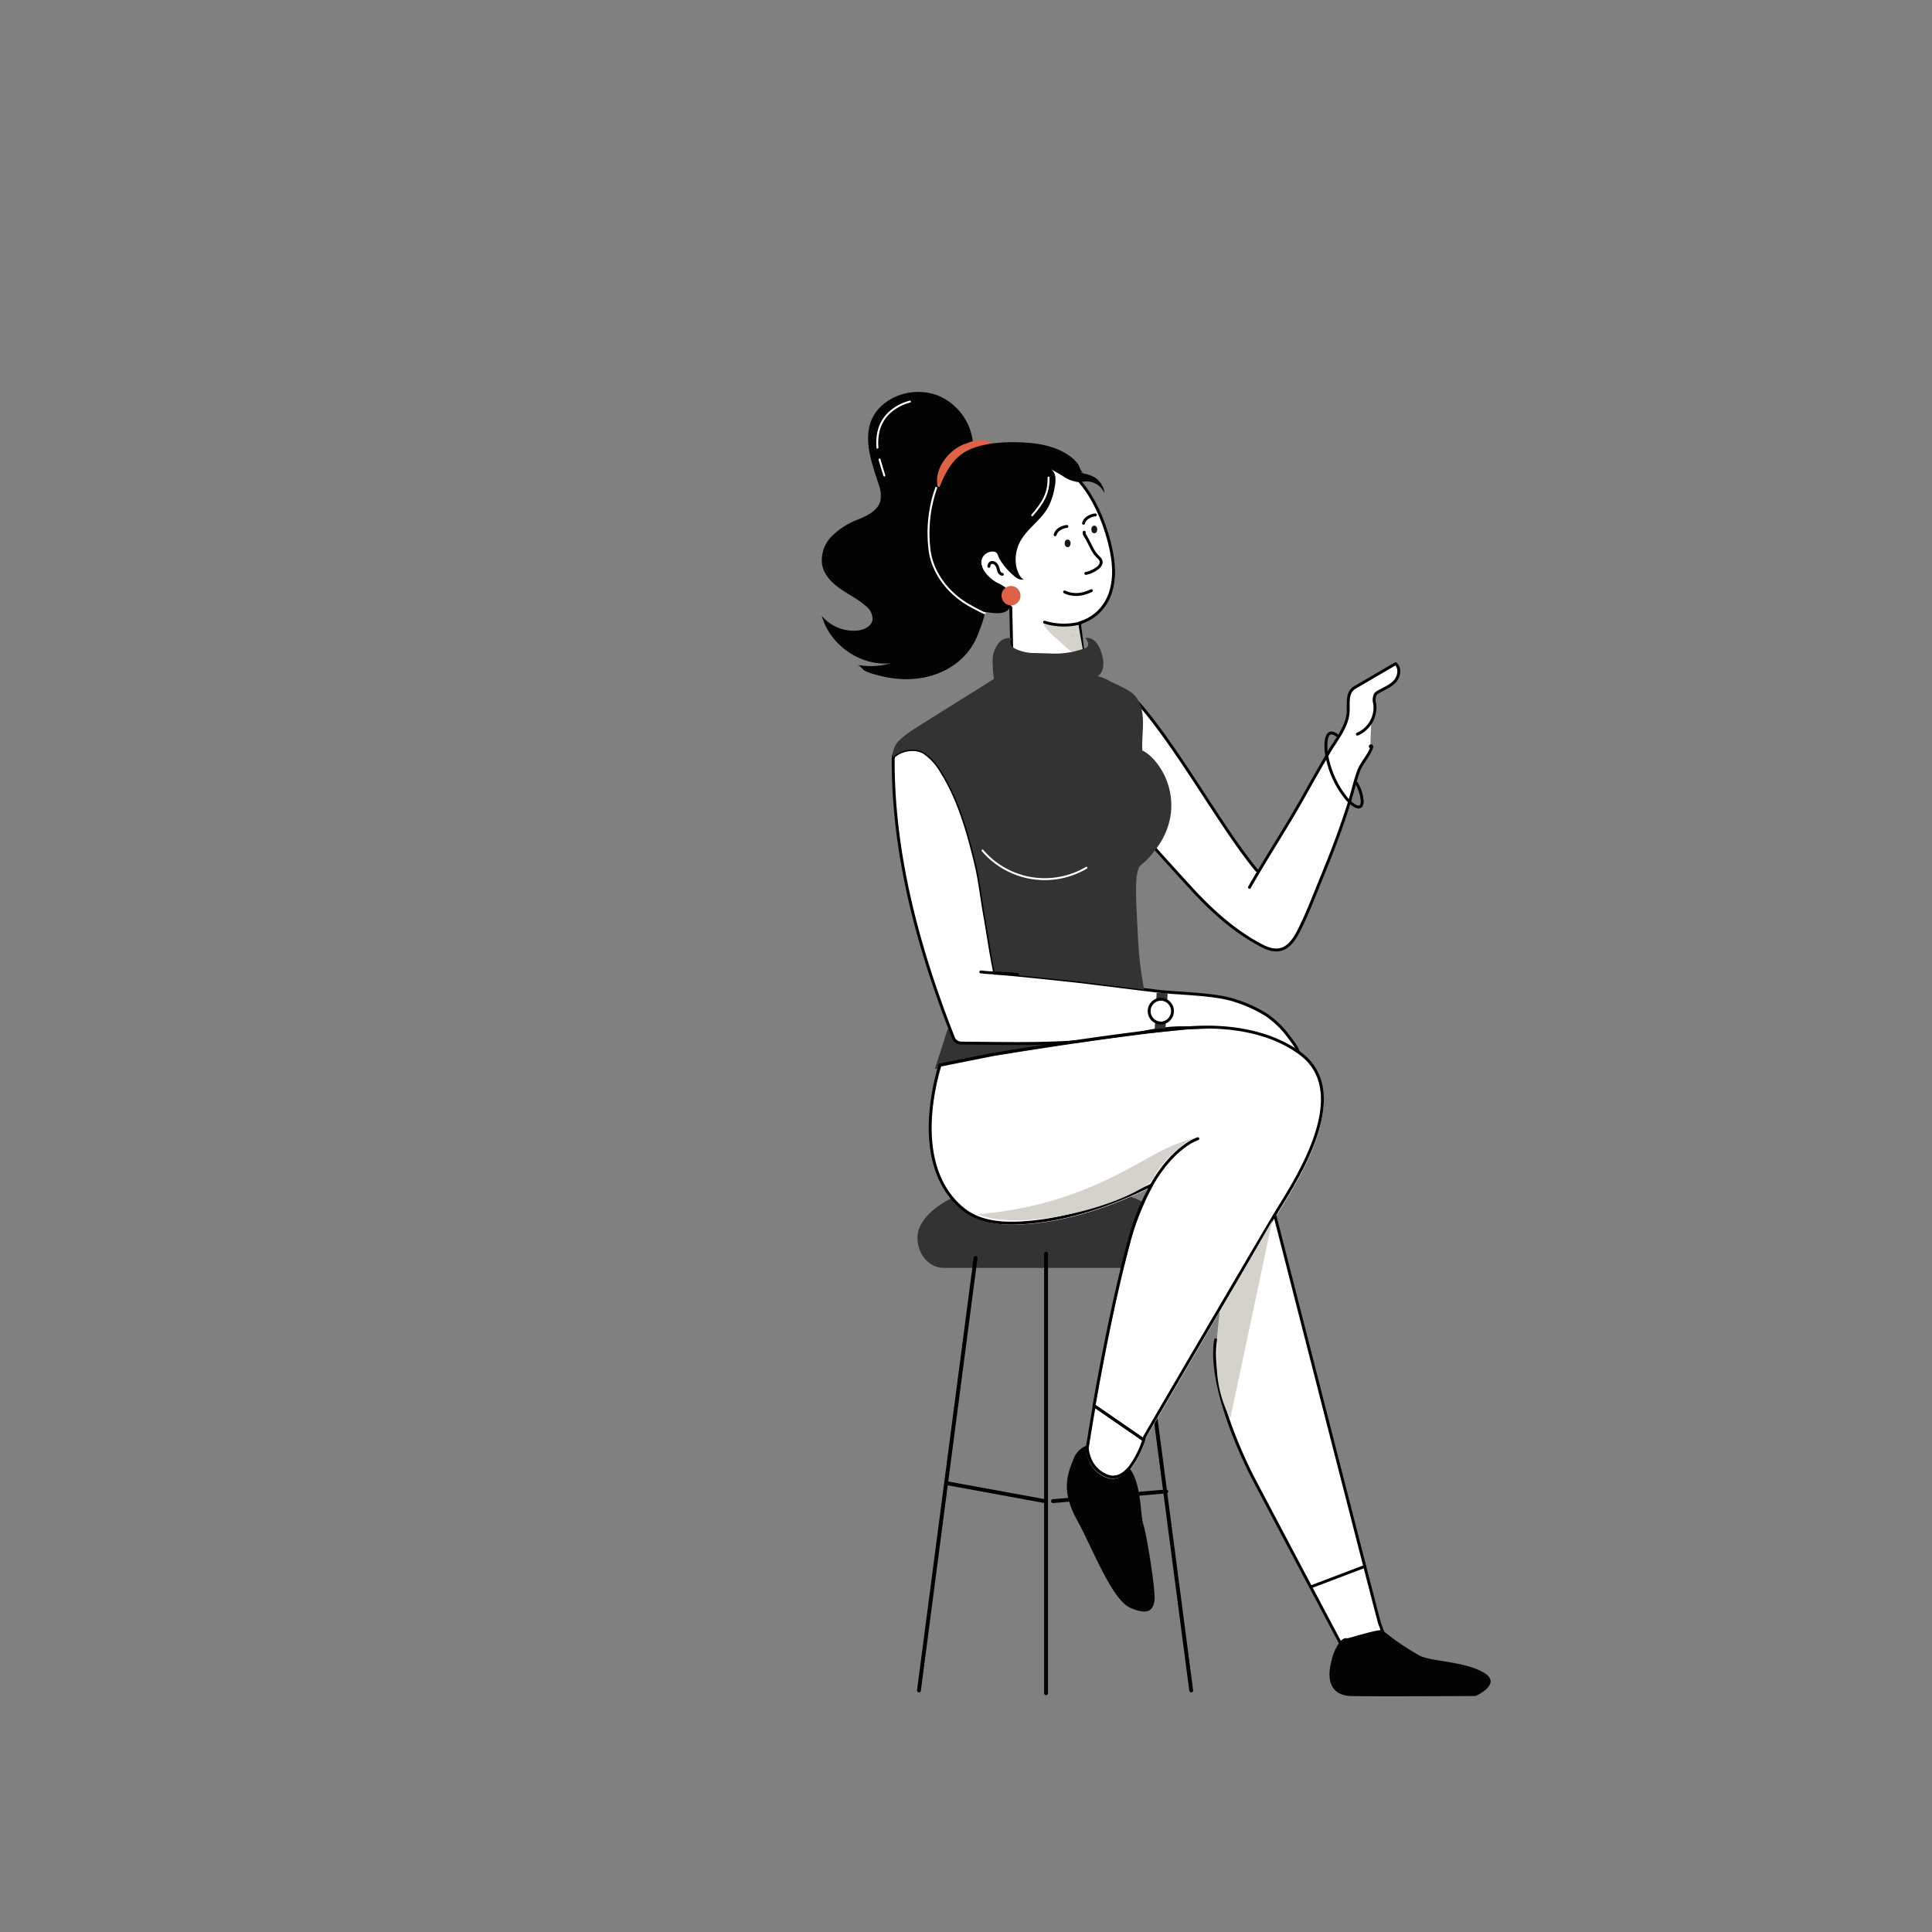 <svg xmlns="http://www.w3.org/2000/svg" viewBox="0 0 500 500"><rect x="0" y="0" width="500" height="500" fill="#808080" stroke="none"/><defs><style>.cls-1,.cls-3,.cls-7,.cls-9{fill:none;}.cls-2{fill:#333;}.cls-3,.cls-4,.cls-9{stroke:#000;}.cls-3,.cls-4,.cls-7,.cls-9{stroke-linecap:round;stroke-linejoin:round;}.cls-13,.cls-4{fill:#fff;}.cls-4,.cls-9{stroke-width:0.75px;}.cls-5{fill:#d4d2ca;}.cls-6{fill:#030303;}.cls-7{stroke:#fff;stroke-width:0.5px;}.cls-8{fill:#dd6246;}.cls-10{fill:#181818;}.cls-11{fill:#dc6147;}.cls-12{fill:#fdfdfd;}</style></defs><g id="Layer_2" data-name="Layer 2"><g id="Layer_1-2" data-name="Layer 1"><rect class="cls-1" width="500" height="500"/><path class="cls-2" d="M297.92,328.13H244.21c-3.75,0-6.78-3.5-6.78-7.81h0c0-7.08,11.9-12.82,18-12.82h27.67c6.15,0,21.55,5.74,21.55,12.82h0C304.7,324.63,301.67,328.13,297.92,328.13Z"/><line class="cls-3" x1="237.82" y1="437.49" x2="252.48" y2="325.53"/><line class="cls-3" x1="308.28" y1="437.49" x2="293.62" y2="325.53"/><line class="cls-3" x1="270.72" y1="438.2" x2="270.72" y2="324.46"/><line class="cls-3" x1="244.97" y1="383.84" x2="270.37" y2="388.49"/><line class="cls-3" x1="301.84" y1="385.98" x2="272.51" y2="388.49"/><path class="cls-4" d="M287.87,144.07c-1.63-10.19-8.15-24.21-17.26-24.21s-17.49,11.66-17.49,22c0,6.84,3.54,11.95,8.47,15.34l.28,12.55c0,4.85,4.43,8.48,9.17,8.48s9.4-3.52,9.4-8.37l-1.1-8.63h0C285.55,159.37,289.37,153.34,287.87,144.07Z"/><path class="cls-5" d="M279,161.13l1.54,8.7a11,11,0,0,1-3.19-1.22,16.21,16.21,0,0,1-2.13-1.72L273.1,165a21.1,21.1,0,0,1-2.12-2.11c-.16-.2-.31-.4-.46-.61s-.32-.35-.35-.55.18-.24.33-.23c.76,0,1.52.19,2.28.21a28.86,28.86,0,0,0,2.94-.08A28.35,28.35,0,0,0,279,161.13Z"/><path class="cls-6" d="M253.59,156.7c.37.14.74.28,1.12.4,1.16.39-1.64,7.19-2,8-3.39,7.45-11.23,10.94-19,10.66a28.65,28.65,0,0,1-6.87-1.11,13.72,13.72,0,0,1-3.06-1.07c-.6-.35-1.24-1.41-1.93-1.52a18.83,18.83,0,0,0,8.67-.41c-7.75.83-15.69-4.63-17.85-12.27a10.8,10.8,0,0,0,9.24,3.81c1.72-.18,3.67-1.11,3.91-2.86a4.26,4.26,0,0,0-1.71-3.46c-2-1.78-4.37-2.93-6.55-4.43s-4.21-3.51-4.77-6.13a8.74,8.74,0,0,1,2.4-7.47,19.25,19.25,0,0,1,6.73-4.34c2.43-1,5.26-2.29,5.93-4.89a8.12,8.12,0,0,0-.49-4.34c-1.08-3.44-2.36-6.87-2.65-10.47-.37-4.73,1.17-8.43,5-11a14.42,14.42,0,0,1,13.09-1.41,14.84,14.84,0,0,1,9,12.16,1.72,1.72,0,0,1-.12,1,1.75,1.75,0,0,1-.6.58c-5.53,4-8.76,10.68-10,17.48-.76,4.16-.83,8.58.78,12.49C243.92,151.25,248.55,154.78,253.59,156.7Z"/><path class="cls-7" d="M228.87,123.08c-.41-1.38-.87-2.76-1.25-4.16"/><path class="cls-8" d="M249.73,114.88c-3.75,1.31-8,6-7.1,10.86a.47.47,0,0,0,.43.31c.55,0,.94-1.88,1.13-2.25a14.87,14.87,0,0,1,5.43-5.63,19.89,19.89,0,0,1,3.6-1.81c.82-.32,2.9-.54,3.4-1.24a.51.51,0,0,0-.05-.59c-.13-.15-.26-.13-.45-.16a5,5,0,0,1-.76-.21c-.28-.07-.56-.14-.84-.19C252.71,113.65,251.4,114.3,249.73,114.88Z"/><path class="cls-6" d="M260.15,158.33a2.59,2.59,0,0,0,1.07-.88c1.09-1.6.19-4.29-1.12-5.48a9.48,9.48,0,0,0-2-1.15,9.25,9.25,0,0,1-3.33-3,4.31,4.31,0,0,1-.81-2.19,2.8,2.8,0,0,1,1.35-2.44c.83-.48,2.21-.75,2.74.07.27.42.34.95.61,1.38a17.14,17.14,0,0,0,4.33,4.85,2.43,2.43,0,0,0,2,.45c-.93-.18-1.76-2.14-2-3.5a9.84,9.84,0,0,1,.81-5.86c1.75-3.64,5.57-5.83,7.5-9.37a17.31,17.31,0,0,0,1.65-5.13,8.7,8.7,0,0,0,.19-2.49,3.22,3.22,0,0,0-1.1-2.17c.9.6,1.94,1.1,2.85,1.67a8.74,8.74,0,0,0,4,1.64c.86,0,1.72-.15,2.58-.13a5.08,5.08,0,0,1,4.41,3.12,2.8,2.8,0,0,1-.09-.59,5.25,5.25,0,0,0-.17-.6,5.07,5.07,0,0,0-.53-1.13,5.93,5.93,0,0,0-1.69-1.8,9.92,9.92,0,0,0-3.28-1.14.5.5,0,0,1-.33-.2c-.07-.1.1,0,.63.12-.82-.31-1-1.8-1.58-2.49-3-3.64-8.42-5-12.88-5.31-4.72-.34-10.53-.19-14.89,1.7-3.87,1.68-5.86,4.94-7.5,8.77-2.76,6.43-5.56,15.17-1.81,21.79a27.24,27.24,0,0,0,8,9.27,14.4,14.4,0,0,0,5.38,2.28C256.5,158.6,258.67,159,260.15,158.33Z"/><path class="cls-7" d="M242.29,126.26a35.15,35.15,0,0,0-1.78,15.53,14.23,14.23,0,0,0,.2,1.46c1,5.4,4.82,10.36,10,13.33,2,1.12,4.29,2.31,4.12,2.06"/><path class="cls-7" d="M271.36,123.59c.12,4.19-1.62,6.77-4.24,9.76"/><path class="cls-9" d="M255.92,146.56c.16-1.51,1.7-1.15,2.19,0,.33.75.27,1.93,1.29,2.08"/><path class="cls-9" d="M279.76,161.19a17.06,17.06,0,0,1-9.43-.17"/><path class="cls-9" d="M280.42,135.42a2.51,2.51,0,0,1,1.19-1.52,4.21,4.21,0,0,1,1.85-.64"/><path class="cls-9" d="M273.07,138.4a2.49,2.49,0,0,1,1.2-1.52,4.21,4.21,0,0,1,1.84-.64"/><path class="cls-9" d="M280.59,137.75a1.24,1.24,0,0,0,.18.78c.72,1.15,1.19,2.17,1.76,3.27a11,11,0,0,0,.86,1.44,16.46,16.46,0,0,0,1.13,1.23,1.63,1.63,0,0,1,.44.8c.15.9-.64,1.61-1.29,2a6.85,6.85,0,0,1-2.67,1.13"/><ellipse class="cls-10" cx="276.3" cy="140.62" rx="0.76" ry="0.99"/><ellipse class="cls-10" cx="283.2" cy="137.02" rx="0.76" ry="0.99"/><path class="cls-9" d="M275.52,153.19a6.83,6.83,0,0,0,4,.59,9.57,9.57,0,0,0,2-.53c.31-.11.61-.26.91-.39"/><ellipse class="cls-11" cx="261.65" cy="154.16" rx="2.46" ry="2.51"/><path class="cls-2" d="M277.64,164.46l-.37,0A.41.41,0,0,1,277.64,164.46Z"/><path class="cls-7" d="M258.6,176.74l-.29-.55c4,3,11.91,3.61,17.83,2.8"/><path class="cls-9" d="M328.9,272.62a3.16,3.16,0,0,0,3.19-.05c.83-.63.65-1.49-.88-2.83"/><path class="cls-7" d="M227.08,115.86c-.32-4.37,1-7.78,4.41-10.11a12.51,12.51,0,0,1,4-1.81"/><path class="cls-2" d="M307.76,267.08a11.82,11.82,0,0,0-3.12-.28c-6.43.88-10.85.64-16.25,1.89-15.27,2.08-32.14,5-32.14,5l-10.76,2.24-2.3.48-1.26.26q1.55-4.79,3.08-9.59a2.74,2.74,0,0,1,.26-.54.57.57,0,0,1-.2-.13l.35,0c.08-.1.17-.12.24-.05q28.3-3.84,56.75-5.3a17.88,17.88,0,0,0,4.75,5.63C307.36,266.8,307.56,266.94,307.76,267.08Z"/><path class="cls-12" d="M360.75,176.48c-1.12,1.25-2.76,1.86-4.21,2.69a2.69,2.69,0,0,0-.89.74,3.45,3.45,0,0,0-.11,2.42,7.14,7.14,0,0,1-.62,4c-.16,2.89-.31,6.83-.23,6.92s.08.36,0,.53c-.79,2.15-2.52,3.77-3.32,5.92-1,2.72-1.63,5.67-2.51,8.46-2,6.32-4.35,12.53-6.88,18.66-1.91,4.65-3.68,9.37-5.91,13.87s-4.73,6.89-9.69,4.32c-7-3.67-13.08-9.11-18.47-15q-8.82-9.58-17.4-19.43a37.66,37.66,0,0,1-7-10.86A17.8,17.8,0,0,1,283,190c.86-4.11,7.16-12.65,11.74-7.36,9.62,11.1,22.11,31.91,30.81,43,4.13-7,7.72-12.47,11.75-19.67q3.15-5.62,6.38-11.17c1.78-3.06,4.45-6.18,4.92-9.81.25-1.89-.32-4.42.83-6.07a3.5,3.5,0,0,1,1.22-1q5.13-3,10.27-6C362.22,173,361.88,175.22,360.75,176.48Z"/><path class="cls-9" d="M354.67,193.25c-.15-.11.14-.34.27-.2s.09.36,0,.53c-.79,2.15-2.51,3.77-3.32,5.92-1,2.72-1.63,5.68-2.51,8.45-2,6.33-4.35,12.54-6.88,18.67-1.91,4.65-3.68,9.37-5.91,13.87s-4.73,6.88-9.68,4.31c-7.06-3.66-13.09-9.1-18.47-15q-8.82-9.6-17.41-19.43a37.68,37.68,0,0,1-7-10.87,17.76,17.76,0,0,1-.5-9.75c.86-4.11,7.17-12.65,11.74-7.37,10.15,11.73,21.5,32.4,30.23,42.86"/><path class="cls-9" d="M351.29,190a7.54,7.54,0,0,0,4.5-7.82,3.5,3.5,0,0,1,.11-2.42,2.38,2.38,0,0,1,.89-.74c1.46-.84,3.09-1.45,4.22-2.71s1.46-3.48.15-4.54l-10.27,6a3.59,3.59,0,0,0-1.22,1c-1.14,1.65-.58,4.18-.82,6.07-.48,3.63-3.14,6.75-4.93,9.81q-3.24,5.55-6.37,11.16c-4.8,8.58-9,14.75-14.19,23.83"/><path class="cls-9" d="M346,190.31c-3.13-2.34-3,2.66-2.74,4.56a24.54,24.54,0,0,0,5.14,11.71c.87,1.11,4,4,4.15.86a10.71,10.71,0,0,0-1.51-4.79"/><path class="cls-4" d="M326.36,271.41c-7.19-3.25-13.56-5.32-19.93-5.42s-11.5,1.57-17.81,2.53c-13.44,2-26.34,1.52-39.88,1.43a2.17,2.17,0,0,1-2-1.39c-9-22.88-15.61-47.08-15.58-71.76a4.56,4.56,0,0,1,2.8-4.32c4.9-1.88,9.72-.45,13.57,4.18a19.79,19.79,0,0,1,4,8.54c6.44,29.81,4.44,15.38,6,23.24,1.34,6.86-.66,14-.07,23.46,0-.25,21.46,2.06,22.46,2.19l19.36,2.39c5.56.68,15.22.67,20.52,2.53a35.35,35.35,0,0,1,8,3.68,24,24,0,0,1,5.77,5.66c1.21,1.6,2.6,3.25,2.75,5.36a2.59,2.59,0,0,1-.08.92c-.52,1.63-2.49.31-3.38-.15C330.69,273.4,328.49,272.49,326.36,271.41Z"/><path class="cls-9" d="M257.39,251.55v0c-1-4.88-1.75-10.17-2.63-15.17-.75-4.31-1.22-8.69-2.25-12.94-2.16-8.89-4.57-17.38-9.62-24.95a14.67,14.67,0,0,0-3.65-3.68c-2.29-1.46-6-.88-8,1a4.46,4.46,0,0,1,2.7-3.33c4.91-1.87,9.72-.44,13.58,4.19a20,20,0,0,1,4,8.54c6.43,29.81,4.43,15.38,6,23.23C258.81,235.22,256.88,242.28,257.39,251.55Z"/><path class="cls-2" d="M303,210.64a18.71,18.71,0,0,1-3.57,8.71c-1.79,2.49-4.21,5.25-7.18,6.17a9.59,9.59,0,0,0,3.06-1.62c-1.1.78-1.24,3.7-1.27,4.89-.12,3.76.17,7.65.34,11.41.15,3.24.32,6.47.75,9.67,0,.19.13,1.18.29,2.24.08.63.37,2.34.67,4l-16.22-2c-.88-.1-17.45-1.89-21.55-2.16,0,0,0,0,0,0a4.09,4.09,0,0,1-.92-.37v0c-1-4.88-1.75-10.17-2.63-15.17-.75-4.31-1.22-8.69-2.25-12.94-2.16-8.89-4.57-17.38-9.62-24.95a14.67,14.67,0,0,0-3.65-3.68c-2.29-1.46-6-.88-8,1l-.16.15a5.31,5.31,0,0,1,1.53-4.26,20.44,20.44,0,0,1,3.3-2.64c7-4.46,14.28-8.93,21.3-13.38a36.39,36.39,0,0,1-.34-4.66,7.35,7.35,0,0,1,1.39-4.38,3.4,3.4,0,0,1,3.74-1.42,1.14,1.14,0,0,0-.48,1.42,2.45,2.45,0,0,0,1.09,1.16A11.29,11.29,0,0,0,268,169c1.22.06,2.44.09,3.66.11a22.16,22.16,0,0,0,8.5-1.13c.5-.21.84-.11,1.2-.52a1.21,1.21,0,0,0,.08-1.39c-.14-.35-.31-.82-.55-1,2.1-.09,3.2,1.27,4,3.4s1.18,5.18-.78,6.54a10.19,10.19,0,0,1,3,1.22c1.67.84,5.57,2.43,6.71,3.92,3.09,4,1.59,8.91,1.81,13.9a.3.3,0,0,1,0,.16c2.49,1.22,4.65,4.15,5.81,6.63A17.93,17.93,0,0,1,303,210.64Z"/><path class="cls-7" d="M254.27,220.1a21.19,21.19,0,0,0,26.78,4.54l.13-.08"/><path class="cls-9" d="M253.83,251.53c3.18.4,6.33.26,9.51.66"/><polygon class="cls-2" points="299.34 256.92 298.83 266.36 301.64 266.08 302.19 257.02 299.34 256.92"/><ellipse class="cls-4" cx="300.42" cy="261.68" rx="3.02" ry="3.08"/><path class="cls-13" d="M358.15,422.72c-1.25-.2-9,2.13-9,2.13s-.9-.26-1.88.92c-3.51-6.6-18.92-35.72-22.38-42.31C321,376,313,358,314.86,347.08a58.57,58.57,0,0,0,.8-7.62c-9.35,16-19.14,32.74-19.14,32.74s-.09.32-.26.85a24.7,24.7,0,0,1-3.43,6.87c-1.56,2-3.58,3.37-6,2.45-5-1.86-5.21-7.22-5.21-7.22s.06-.4.18-1.15c.27-1.69.83-5.17,1.63-9.79,1.87-10.64,5-27.28,8.89-41.89a63.67,63.67,0,0,1,6-15.23c-10.78,5.25-22.57,9.33-34.53,9.83-5.09.21-10.48-.41-14.5-3.84-10-8.49-9.43-23.77-6-36.14l.27-.93,13.61-2.71s17.56-2.91,33.46-5c3.48-.46,7-.89,10.46-1.27a97,97,0,0,1,15.63-.76,36.39,36.39,0,0,1,7,1,38.4,38.4,0,0,1,6.44,2c2.08.86,3.86,2.13,5.85,3.14l.55.39.22.16c12.69,9.33,1.47,28.89-4.91,39.14l-1.65,2.71c5.66,22.13,26.52,103.75,27.11,105.54C357.45,420.88,357.8,421.72,358.15,422.72Z"/><path class="cls-6" d="M298.78,414.18c-.33,2.43-1.52,4-6.28,1.91s-9.84-15.59-13.57-22.34-3.39-10.74-1.19-15.94a6,6,0,0,1,3.57-3.74l-.18,1.14s.24,5.36,5.21,7.23c2.45.92,4.47-.45,6-2.45,3.12,4.09,2.75,12.05,3.53,14.44C296.75,397,299.12,411.76,298.78,414.18Z"/><path class="cls-9" d="M296,372.64a24.35,24.35,0,0,1-3.42,6.87c-1.56,2-3.58,3.38-6,2.46-5-1.87-5.2-7.23-5.2-7.23l.18-1.14c.27-1.69.83-5.18,1.63-9.8Z"/><path class="cls-9" d="M331.55,311.69c-.37.6-.93,1.52-1.65,2.72-3,5-8.66,14.65-14.51,24.65C306,355,296.25,371.79,296.25,371.79s-.09.33-.27.85l-12.85-8.84c1.87-10.64,5-27.27,8.88-41.88a63.89,63.89,0,0,1,6-15.23c-10.78,5.25-22.57,9.32-34.54,9.83-5.08.21-10.47-.42-14.49-3.84-10-8.49-9.43-23.77-6-36.14.09-.32.18-.63.26-.93l13.61-2.72s17.56-2.91,33.47-5c2.75-.37,5.51-.72,8.27-1,2.05-.24,4.11-.39,6.17-.62a68.28,68.28,0,0,1,7.43-.46c8.3,0,17.34,1.7,24.23,6.77C349.15,281.89,337.93,301.45,331.55,311.69Z"/><path class="cls-9" d="M298,306.69c5.8-10.14,12-12,12-12"/><path class="cls-9" d="M329.9,314.41C335.56,336.54,356.42,418.16,357,420c.17.53.52,1.37.87,2.37-1.25-.2-9,2.13-9,2.13s-.9-.27-1.88.92c-3.51-6.61-18.92-35.72-22.38-42.32-3.91-7.45-11.88-25.46-10-36.37"/><line class="cls-9" x1="353.21" y1="405.38" x2="339.2" y2="410.7"/><path class="cls-6" d="M381.9,438.92s-29,.18-32.58,0-6.45-2.6-4.75-9a12.94,12.94,0,0,1,2.18-5c1-1.18,1.79-1,1.89-.92s7.76-2.33,9-2.13a.21.21,0,0,1,.15.05,65.22,65.22,0,0,0,9.68,6.59c3.22,1.56,11.36,1.39,16.46,4.32S381.9,438.92,381.9,438.92Z"/><path class="cls-5" d="M329.26,315.87,318.4,367.09a30.18,30.18,0,0,1-3.5-14.27c-.12-9.05.87-13.38.87-13.38Z"/><path class="cls-5" d="M309,294.54a41.48,41.48,0,0,0-7.07,2.61c-8.13,3.77-22.5,14.9-48.91,17.1,10.56,4.41,35-1.18,44.37-8,.8-.59,1.66-2.41,2.22-3.26A28.94,28.94,0,0,1,309,294.54Z"/></g></g></svg>